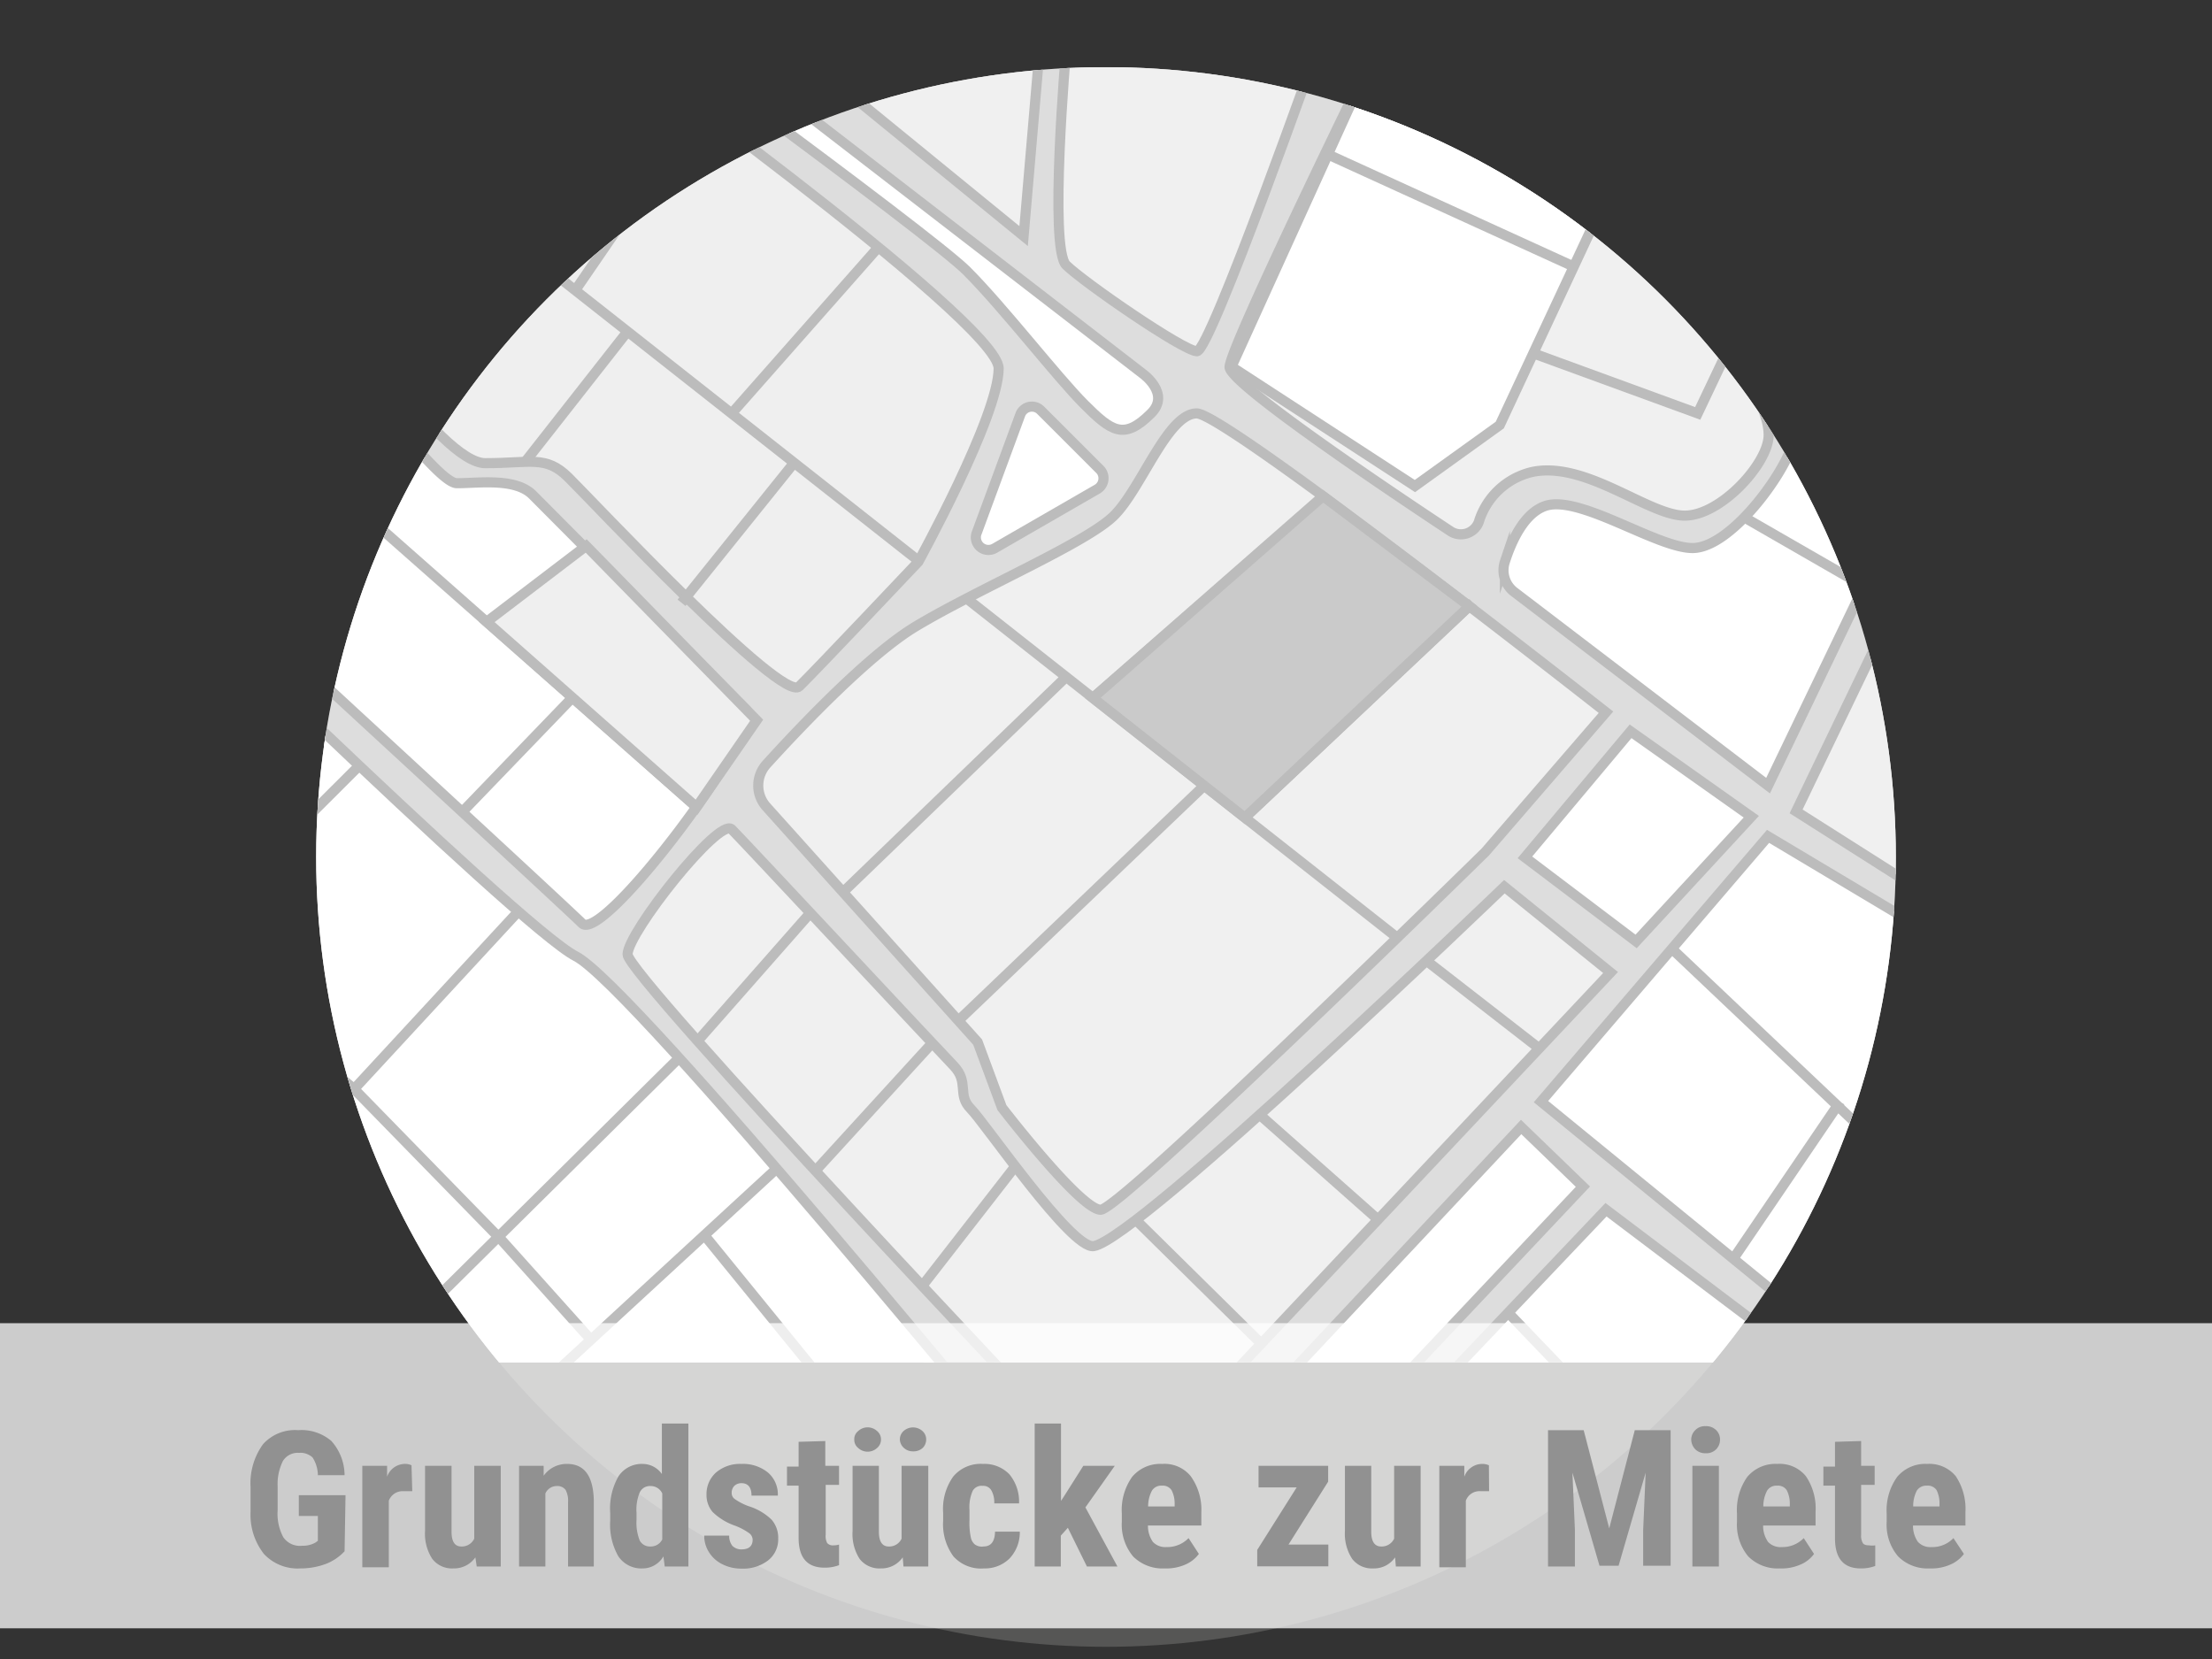 <svg xmlns="http://www.w3.org/2000/svg" viewBox="0 0 116 87"><rect x="0" y="0" width="116" height="87" fill="#333333" stroke="none"/><defs><clipPath id="a"><circle cx="58" cy="44.94" r="41.42" fill="none"/></clipPath><clipPath id="b"><path fill="none" d="M9.44 3.53h94.44v67.92H9.44z"/></clipPath></defs><g data-name="Ebene 1"><circle cx="58" cy="44.94" r="41.42" fill="#aeacaa" opacity=".29"/><g clip-path="url(#a)"><g clip-path="url(#b)"><path fill="#ddd" d="M9.44 3.53h94.44v67.92H9.44z"/><path fill="#f0f0f0" stroke="#bcbcbc" stroke-miterlimit="10" stroke-width=".53" d="M112.34 4.82 94.19 42.55l17.36 11.02"/><path d="M17.4 15.41s5.65 8.88 8.05 8.88 3.17-.42 4.35.74S41 36.89 41.91 36s6.25-6.54 6.25-6.54 4.21-7.64 4.21-10.14S30.51 1.14 30.51 1.14" fill="#efefef" stroke="#bcbcbc" stroke-miterlimit="10" stroke-width=".53"/><path d="M8.26 17.38s1.86 2.56 3.74 2.56 3-1.52 4.57-1.52 6.22 6.92 7.39 6.92 3.1-.3 4 .64l11.2 11.26c.9.9-7.53 12.29-8.64 11.18S6.25 26 6.25 26M79.97 44.96l5.54-6.61 6.33 4.48-6.04 6.54-5.83-4.41zM103.45 2.12s-2.11 5.51-4.69 5.51c0 0-5.29 9.73-5.29 11.26s1.19 2.69.48 4.57-3.34 5.28-5.19 5.28-5.83-2.74-7.65-2.23c-1.17.34-1.85 1.88-2.19 2.94a1.43 1.43 0 0 0 .51 1.61L92.72 41.2l18.12-37.73M98.08 71.88 80.81 57.77l11.91-13.91 17.55 10.48M66.28 82.32l17.94-18.88 13.16 9.94" fill="#fff" stroke="#bcbcbc" stroke-miterlimit="10" stroke-width=".53"/><path d="M40.2 42.32a1.67 1.67 0 0 1 0-2.25c1.74-1.92 5.38-5.76 7.84-7.23 3.34-2 8.94-4.37 10.38-5.8s2.81-5.36 4.34-5.36 21.46 15.67 21.46 15.67l-6.33 7.33S58.78 63.44 57.72 63.44s-5.18-5.36-5.18-5.36l-1.27-3.43Z" fill="#f0f0f0" stroke="#bcbcbc" stroke-miterlimit="10" stroke-width=".53"/><path d="M56 75.56S32.91 51.19 32.91 50.05s4.81-7.21 5.46-6.56S49.15 55 50 55.88s.17 1.53.91 2.27 5.26 7.36 6.44 7.2C59.68 65 78.89 46.5 78.89 46.5l5.57 4.5-24.79 26.34Z" fill="#f0f0f0" stroke="#bcbcbc" stroke-miterlimit="10" stroke-width=".53"/><path d="M5.2 27s22 21.63 25 23.15 24.36 27.6 24.36 27.6L5.2 78.92Z" fill="#fff"/><path d="M5.2 27s22 21.63 25 23.15 24.36 27.6 24.36 27.6" fill="#fff" stroke="#bcbcbc" stroke-miterlimit="10" stroke-width=".53"/><path fill="none" stroke="#bcbcbc" stroke-miterlimit="10" stroke-width=".53" d="m74.8 50.38 6.01 4.67M50.57 31.29l22.71 17.89M22.9 9.5l25.26 19.9M36.71 5.69l-6.54 9.53M46.13 12.89l-7.76 8.79M27.58 24.17l5.33-6.79M35.74 31.61l5.91-7.35M44.08 46.91 55.91 35.5M50.26 53.52 63.15 41.2M69.51 25.98 57.31 36.6M77.24 31.61 65.28 42.88M7.6 16.8l28.93 25.53M12.75 31.97 18 25.98M24.24 42.58l5.78-6M18.85 40.14l-9.4 9.38 9.12 7.59 8.59-9.29M35.74 55.35 17.62 73.29M29.23 71.88l11.46-10.56"/><path d="M72.14 2.59s-7.66 15.61-7.66 16.66c0 .86 8.44 6.53 11.59 8.61a1 1 0 0 0 1.48-.49 3.84 3.84 0 0 1 2.8-2.62c2.82-.59 6.1 2.29 8 2.29s4.4-2.76 4.4-4.22-1.23-2.41-.64-4.4 5.3-11.14 5.3-11.14l-6.1-4.69" fill="#f0f0f0" stroke="#bcbcbc" stroke-miterlimit="10" stroke-width=".53"/><path fill="#fff" stroke="#bcbcbc" stroke-miterlimit="10" stroke-width=".53" d="m87.44 3.47-8.79 18.82-4.45 3.2-9.62-6.26 7.56-16.64"/><path fill="none" stroke="#bcbcbc" stroke-miterlimit="10" stroke-width=".53" d="M82.53 13.98 69.51 8.04M80.41 18.53l8.62 3.15 7.39-15.57M84.39 10l8.33 3.9M99.38 31.76l11.69 7.97M91.31 27.04l6.43 3.7M93.84 18.42l8.24 3.83M97.38 11.12l8.18 2.78M87.67 49.75l17.89 16.95M96.5 57.77l-5.69 8.37M66.06 58.46l6.2 5.49M59.68 64.09l6.46 6.37M79.09 68.84l9.67 10.08M53.33 61.05l-4.97 6.39M48.93 54.65l-6.27 6.86M42.49 47.88l-5.96 6.77M37 64.85l6.87 8.44M30.99 70.26l-4.69-5.23-7.73-7.92M23.95 8.45 13.75.95M8.83 16.8s1.29 2.09 3.17 2.09 8.87-6.81 11.55-10.17A115.23 115.23 0 0 1 31.43.13"/><path d="m33.45-.84 26.47 20.43s1.49 1.05.44 2.09c-1.42 1.42-2.07.95-3.5-.48s-4.24-5.07-6.17-7S30-1.4 30-1.4" fill="#fff" stroke="#bcbcbc" stroke-miterlimit="10" stroke-width=".53"/><path d="M55.91 2.59S55 13 55.91 13.9s6.16 4.52 6.86 4.52 6.44-16.24 6.44-16.24" fill="#f0f0f0" stroke="#bcbcbc" stroke-miterlimit="10" stroke-width=".53"/><path d="M94.54 2.59s2.46 3.52 4.1 3.52S103 1 103 1" fill="none" stroke="#bcbcbc" stroke-miterlimit="10" stroke-width=".53"/><path fill="#fff" stroke="#bcbcbc" stroke-miterlimit="10" stroke-width=".53" d="M61.83 78.22 79.77 59.1l3.24 3.13-17.73 18.8-3.45-2.81z"/><path fill="#efefef" stroke="#bcbcbc" stroke-miterlimit="10" stroke-width=".53" d="m25.52 32.61 5.22-3.98 8.94 9.14-3.15 4.56-11.01-9.72z"/><path fill="#cacaca" stroke="#bcbcbc" stroke-miterlimit="10" stroke-width=".53" d="m57.31 36.6 7.97 6.28 11.77-11.09-7.67-5.77L57.31 36.6z"/><path d="m51.2 28 2.3-6.24a.65.65 0 0 1 1.08-.24l3.12 3.12a.66.66 0 0 1-.14 1l-5.41 3.12a.66.66 0 0 1-.95-.76Z" fill="#fff" stroke="#bcbcbc" stroke-miterlimit="10" stroke-width=".53"/><path fill="#f0f0f0" stroke="#bcbcbc" stroke-miterlimit="10" stroke-width=".53" d="m39.68.95 14 11.43.88-10.26"/></g></g><path fill="#fff" opacity=".75" d="M0 69.39h116v16H0z"/><g fill="#919191"><path d="M18.07 81.35a2.63 2.63 0 0 1-1 .67 3.77 3.77 0 0 1-1.32.23 2.41 2.41 0 0 1-1.91-.76 3.32 3.32 0 0 1-.7-2.21V78a3.5 3.5 0 0 1 .65-2.26 2.25 2.25 0 0 1 1.85-.74 2.4 2.4 0 0 1 1.74.57 2.71 2.71 0 0 1 .69 1.79h-1.4a1.76 1.76 0 0 0-.28-.93.94.94 0 0 0-.71-.24.91.91 0 0 0-.84.42 2.72 2.72 0 0 0-.28 1.35v1.24a2.61 2.61 0 0 0 .3 1.42 1.06 1.06 0 0 0 1 .44 1.31 1.31 0 0 0 .69-.17l.12-.09v-1.3h-1v-1.09h2.45ZM21.62 78.2h-.46a.77.77 0 0 0-.77.5v3.49H19v-5.32h1.3v.57a1 1 0 0 1 .9-.67.81.81 0 0 1 .38.07ZM24.93 81.67a1.37 1.37 0 0 1-1.16.58 1.3 1.3 0 0 1-1.1-.5 2.4 2.4 0 0 1-.38-1.46v-3.42h1.39v3.46c0 .51.17.77.51.77a.72.72 0 0 0 .68-.41v-3.82h1.39v5.28H25ZM28.51 76.87v.52a1.48 1.48 0 0 1 1.23-.62c.91 0 1.37.64 1.4 1.91v3.47h-1.35v-3.37a1.22 1.22 0 0 0-.13-.65.54.54 0 0 0-.47-.2.65.65 0 0 0-.59.39v3.83h-1.38v-5.28ZM32 79.35a3.4 3.4 0 0 1 .44-1.94 1.46 1.46 0 0 1 1.27-.64 1.24 1.24 0 0 1 1 .53v-2.65h1.39v7.5h-1.24l-.07-.53a1.26 1.26 0 0 1-1.09.63 1.45 1.45 0 0 1-1.27-.63 3.33 3.33 0 0 1-.43-1.87Zm1.38.35a2.52 2.52 0 0 0 .17 1.09.6.6 0 0 0 .56.31.67.67 0 0 0 .62-.37v-2.41a.66.66 0 0 0-.61-.39.59.59 0 0 0-.56.31 2.32 2.32 0 0 0-.18 1.09ZM39.47 80.74a.45.45 0 0 0-.17-.33 3.25 3.25 0 0 0-.75-.4 3.16 3.16 0 0 1-1.18-.72 1.37 1.37 0 0 1-.32-.92 1.51 1.51 0 0 1 .5-1.15 1.93 1.93 0 0 1 1.33-.45 2.06 2.06 0 0 1 1.39.45 1.5 1.5 0 0 1 .52 1.21h-1.38c0-.43-.18-.65-.53-.65a.53.53 0 0 0-.37.14.52.52 0 0 0-.14.38.38.38 0 0 0 .16.31 3.08 3.08 0 0 0 .74.38 3 3 0 0 1 1.19.7 1.44 1.44 0 0 1 .35 1 1.4 1.4 0 0 1-.53 1.14 2.15 2.15 0 0 1-1.4.43 2.19 2.19 0 0 1-1-.23 1.71 1.71 0 0 1-.7-.63 1.6 1.6 0 0 1-.25-.87h1.31a.83.83 0 0 0 .17.54.67.67 0 0 0 .52.18c.35-.01.54-.18.54-.51ZM43.28 75.57v1.3H44v1h-.7v2.62a.76.76 0 0 0 .08.43.39.39 0 0 0 .33.12A1.06 1.06 0 0 0 44 81v1.08a2.13 2.13 0 0 1-.76.13c-.9 0-1.35-.51-1.36-1.53v-2.77h-.61v-1h.61v-1.3ZM47.34 81.67a1.36 1.36 0 0 1-1.15.58 1.31 1.31 0 0 1-1.11-.5 2.4 2.4 0 0 1-.37-1.46v-3.42h1.38v3.46c0 .51.18.77.51.77a.71.71 0 0 0 .68-.41v-3.82h1.4v5.28h-1.3Zm-2.54-6.18a.53.53 0 0 1 .2-.44.73.73 0 0 1 1 0 .56.56 0 0 1 .2.44.57.57 0 0 1-.2.44.73.73 0 0 1-1 0 .54.54 0 0 1-.2-.44Zm2.39 0a.58.58 0 0 1 .19-.44.74.74 0 0 1 1 0 .58.58 0 0 1 .19.44.62.62 0 0 1-.18.44.7.7 0 0 1-.5.18.69.69 0 0 1-.49-.18.62.62 0 0 1-.21-.44ZM51.57 81.1c.4 0 .6-.26.61-.78h1.3a2 2 0 0 1-.53 1.4 1.83 1.83 0 0 1-1.35.53 1.94 1.94 0 0 1-1.6-.63 2.84 2.84 0 0 1-.54-1.87v-.42a2.91 2.91 0 0 1 .53-1.9 1.87 1.87 0 0 1 1.56-.66 1.81 1.81 0 0 1 1.38.54 2.24 2.24 0 0 1 .51 1.53h-1.3a1.29 1.29 0 0 0-.15-.68.49.49 0 0 0-.46-.24.53.53 0 0 0-.52.26 2.12 2.12 0 0 0-.17 1v.54a3.72 3.72 0 0 0 .07.9.64.64 0 0 0 .21.37.61.61 0 0 0 .45.11ZM56 80.12l-.37.41v1.62h-1.37v-7.5h1.38v4.06l.17-.26 1-1.58h1.65l-1.54 2.18 1.68 3.1H57ZM61.08 82.25a2.18 2.18 0 0 1-1.66-.63 2.6 2.6 0 0 1-.59-1.82v-.42a3 3 0 0 1 .54-1.93 1.92 1.92 0 0 1 1.57-.68 1.77 1.77 0 0 1 1.5.64 3 3 0 0 1 .56 1.88V80h-2.8a1.46 1.46 0 0 0 .26.86.89.89 0 0 0 .71.27 1.55 1.55 0 0 0 1.16-.47l.54.83a1.73 1.73 0 0 1-.74.57 2.44 2.44 0 0 1-1.05.19ZM60.21 79h1.39v-.13a1.53 1.53 0 0 0-.16-.72.55.55 0 0 0-.51-.24.57.57 0 0 0-.52.26 1.76 1.76 0 0 0-.2.83ZM67.57 81h2.09v1.14h-3.73v-.86L68 78h-2v-1.13h3.65v.83ZM73.16 81.67a1.34 1.34 0 0 1-1.15.58 1.3 1.3 0 0 1-1.1-.5 2.4 2.4 0 0 1-.38-1.46v-3.42h1.38v3.46c0 .51.18.77.52.77a.72.72 0 0 0 .68-.41v-3.82h1.39v5.28h-1.3ZM78.09 78.2h-.45a.76.76 0 0 0-.77.5v3.49h-1.39v-5.32h1.31v.57a1 1 0 0 1 .91-.67.86.86 0 0 1 .38.07ZM83.05 75l1.34 5.15L85.73 75h1.88v7.11h-1.44v-1.88l.13-3-1.42 4.88h-1l-1.42-4.88.13 3v1.92h-1.41V75ZM88.69 75.5a.69.69 0 0 1 .21-.5.7.7 0 0 1 .54-.21.74.74 0 0 1 .56.21.68.68 0 0 1 .2.52.72.72 0 0 1-.2.48.72.72 0 0 1-.55.21.74.74 0 0 1-.55-.21.76.76 0 0 1-.21-.5Zm1.45 6.65h-1.39v-5.28h1.39ZM93.34 82.25a2.18 2.18 0 0 1-1.66-.63 2.6 2.6 0 0 1-.59-1.82v-.42a3 3 0 0 1 .54-1.93 1.92 1.92 0 0 1 1.57-.68 1.77 1.77 0 0 1 1.5.64 3 3 0 0 1 .51 1.88V80h-2.75a1.46 1.46 0 0 0 .26.86.89.89 0 0 0 .71.27 1.55 1.55 0 0 0 1.16-.47l.54.83a1.67 1.67 0 0 1-.74.57 2.44 2.44 0 0 1-1.05.19ZM92.47 79h1.39v-.13a1.53 1.53 0 0 0-.16-.72.55.55 0 0 0-.51-.24.57.57 0 0 0-.52.26 1.76 1.76 0 0 0-.2.83ZM97.6 75.57v1.3h.71v1h-.71v2.62a.74.74 0 0 0 .09.43q.07.12.33.12a1 1 0 0 0 .32 0v1.08a2.06 2.06 0 0 1-.76.13q-1.33 0-1.35-1.53v-2.81h-.61v-1h.61v-1.3ZM101.2 82.25a2.18 2.18 0 0 1-1.66-.63 2.56 2.56 0 0 1-.6-1.82v-.42a3 3 0 0 1 .55-1.93 1.92 1.92 0 0 1 1.57-.68 1.79 1.79 0 0 1 1.5.64 3.08 3.08 0 0 1 .51 1.88V80h-2.75a1.46 1.46 0 0 0 .26.86.88.88 0 0 0 .71.27 1.51 1.51 0 0 0 1.15-.47l.55.83a1.73 1.73 0 0 1-.74.57 2.44 2.44 0 0 1-1.05.19Zm-.87-3.25h1.38v-.13a1.55 1.55 0 0 0-.15-.72.55.55 0 0 0-.51-.24.59.59 0 0 0-.53.26 1.77 1.77 0 0 0-.19.83Z"/></g></g></svg>